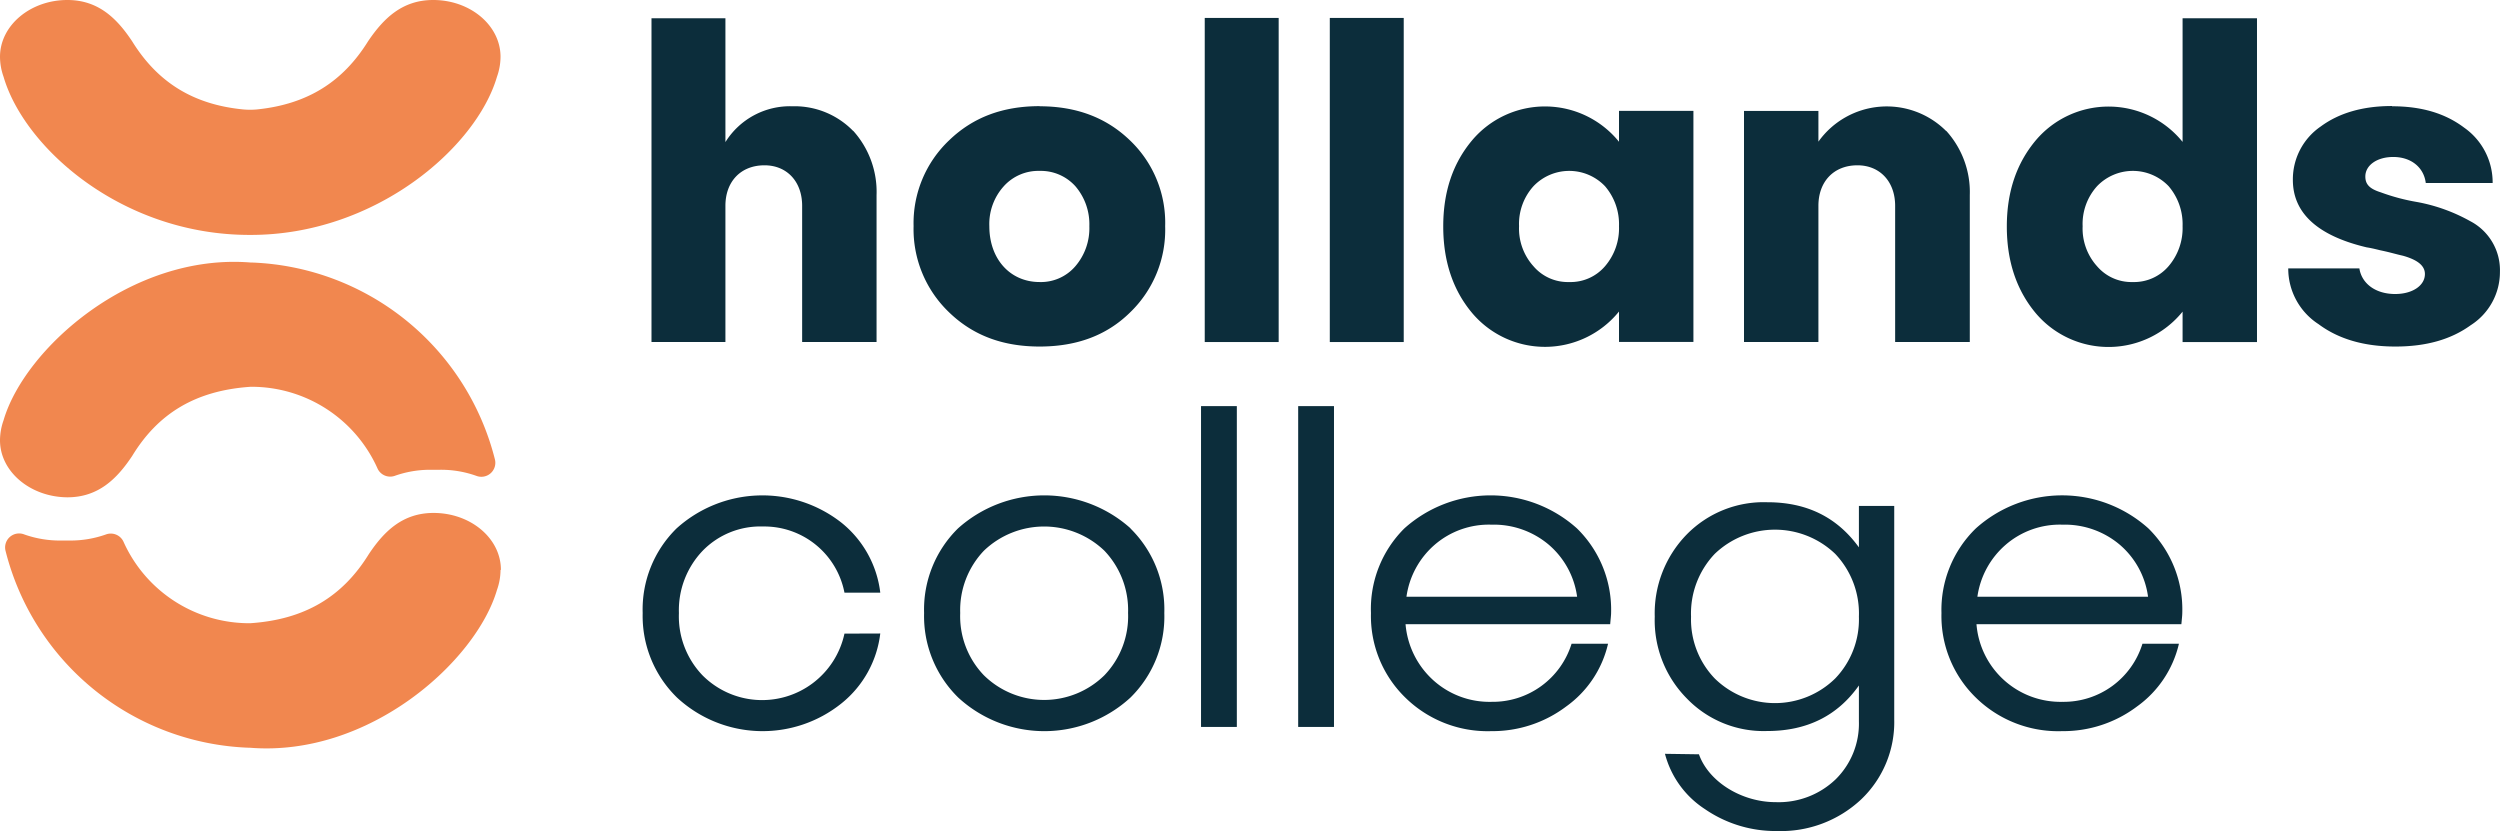 <svg xmlns:xlink="http://www.w3.org/1999/xlink" xmlns="http://www.w3.org/2000/svg" viewBox="0 0 411.21 136.69" width="411.21"  height="136.69" ><defs><style>.cls-1{fill:#0c2d3b;}.cls-2{fill:#f1874f;}</style></defs><g id="Laag_2" data-name="Laag 2"><g id="Laag_1-2" data-name="Laag 1"><path class="cls-1" d="M140.35,21.53a15,15,0,0,1,3.83,10.56V56.25H131.94V33.85c0-4-2.52-6.66-6.19-6.66-3.91,0-6.43,2.68-6.43,6.66v22.4H107.16V3h12.16V23.37a12.52,12.52,0,0,1,11-5.89,13.44,13.44,0,0,1,10,4.05"/><path class="cls-1" d="M171,28.11a7.65,7.65,0,0,0-5.89,2.52,9.27,9.27,0,0,0-2.38,6.58c0,5.43,3.45,9.18,8.27,9.18a7.45,7.45,0,0,0,5.88-2.6,9.58,9.58,0,0,0,2.3-6.58,9.58,9.58,0,0,0-2.3-6.58A7.64,7.64,0,0,0,171,28.11m0-10.63c6,0,10.93,1.83,14.83,5.58a18.71,18.71,0,0,1,5.82,14.15,18.87,18.87,0,0,1-5.82,14.23C182,55.19,177.06,57,171,57s-10.94-1.83-14.84-5.58a18.93,18.93,0,0,1-5.89-14.23,18.77,18.77,0,0,1,5.89-14.15c3.9-3.75,8.79-5.58,14.84-5.58"/><rect class="cls-1" x="198.16" y="2.95" width="12.16" height="53.31"/><rect class="cls-1" x="218.73" y="2.95" width="12.16" height="53.31"/><path class="cls-1" d="M258.11,46.39a7.44,7.44,0,0,0,5.89-2.6,9.58,9.58,0,0,0,2.3-6.58,9.58,9.58,0,0,0-2.3-6.58,8.13,8.13,0,0,0-11.77,0,9.26,9.26,0,0,0-2.37,6.58,9.26,9.26,0,0,0,2.37,6.58,7.42,7.42,0,0,0,5.88,2.6m8.19-28.15h12.24v38H266.3v-5a15.67,15.67,0,0,1-24.17.23c-3.14-3.75-4.74-8.49-4.74-14.23s1.6-10.4,4.74-14.15a15.67,15.67,0,0,1,24.17.23Z"/><path class="cls-1" d="M320.13,21.53A15,15,0,0,1,324,32.09V56.25H311.72V33.85c0-4-2.53-6.66-6.2-6.66-3.9,0-6.42,2.68-6.42,6.66v22.4H286.86v-38H299.1v5.05a13.81,13.81,0,0,1,21-1.76"/><path class="cls-1" d="M350.8,46.39a7.45,7.45,0,0,0,5.89-2.6A9.62,9.62,0,0,0,359,37.21a9.62,9.62,0,0,0-2.29-6.58,8.14,8.14,0,0,0-11.78,0,9.26,9.26,0,0,0-2.37,6.58,9.26,9.26,0,0,0,2.37,6.58,7.44,7.44,0,0,0,5.89,2.6M359,3h12.24V56.26H359v-5a15.67,15.67,0,0,1-24.17.23c-3.13-3.75-4.74-8.49-4.74-14.23s1.61-10.4,4.74-14.15a15.67,15.67,0,0,1,24.17.23Z"/><path class="cls-1" d="M393.46,17.48c4.82,0,8.72,1.15,11.86,3.52A11,11,0,0,1,410,30.1H399c-.31-2.53-2.37-4.28-5.35-4.28-2.68,0-4.59,1.37-4.59,3.21,0,1.22.61,2,2.52,2.6a33.27,33.27,0,0,0,6,1.6,28.39,28.39,0,0,1,8.72,3.14,9.09,9.09,0,0,1,4.9,8.34,10.38,10.38,0,0,1-4.82,8.79C403.1,55.87,399,57,394,57q-7.69,0-12.62-3.67a10.89,10.89,0,0,1-5-9.18h11.7c.38,2.45,2.6,4.21,5.89,4.21,2.83,0,4.89-1.38,4.89-3.29,0-1.45-1.37-2.37-3.59-3-1.38-.31-2-.54-3.83-.92-.91-.23-1.6-.38-2.14-.46-8.1-1.91-12.16-5.66-12.16-11.09a10.53,10.53,0,0,1,4.59-8.8c3-2.21,6.89-3.36,11.7-3.36"/><path class="cls-1" d="M144.79,104.2a17.35,17.35,0,0,1-6.35,11.47,20.71,20.71,0,0,1-27.07-.92,18.73,18.73,0,0,1-5.66-13.92,18.67,18.67,0,0,1,5.58-13.92A21.07,21.07,0,0,1,138.44,86a17.37,17.37,0,0,1,6.35,11.48H138.9A13.43,13.43,0,0,0,125.51,86.6a13.24,13.24,0,0,0-9.94,4,14.15,14.15,0,0,0-3.9,10.25,14,14,0,0,0,3.9,10.25,13.85,13.85,0,0,0,23.33-6.88Z"/><path class="cls-1" d="M161.84,90.58a14.15,14.15,0,0,0-3.9,10.25,14,14,0,0,0,3.9,10.25,14.14,14.14,0,0,0,19.81,0,14,14,0,0,0,3.9-10.25,14.15,14.15,0,0,0-3.9-10.25,14.32,14.32,0,0,0-19.81,0m24.09-3.67a18.67,18.67,0,0,1,5.58,13.92,18.67,18.67,0,0,1-5.58,13.92,20.92,20.92,0,0,1-28.3,0A18.73,18.73,0,0,1,152,100.83a18.7,18.7,0,0,1,5.58-13.92,21.26,21.26,0,0,1,28.38,0"/><rect class="cls-1" x="197.55" y="66.8" width="5.89" height="52.77"/><rect class="cls-1" x="213.53" y="66.8" width="5.89" height="52.77"/><path class="cls-1" d="M245.34,86.3A13.65,13.65,0,0,0,236,89.59a13.83,13.83,0,0,0-4.66,8.56h28.07a13.69,13.69,0,0,0-4.67-8.56,14,14,0,0,0-9.41-3.29m19.51,16.37H231.19a14,14,0,0,0,4.52,9.18,13.79,13.79,0,0,0,9.63,3.59,13.58,13.58,0,0,0,13.16-9.56h6a17.51,17.51,0,0,1-6.88,10.32,20.15,20.15,0,0,1-12.31,4.06,19.32,19.32,0,0,1-14.15-5.51,18.73,18.73,0,0,1-5.66-13.92A18.67,18.67,0,0,1,231,86.91a21.26,21.26,0,0,1,28.38,0A18.7,18.7,0,0,1,265,100.83c0,.38-.08,1-.15,1.84"/><path class="cls-1" d="M301.86,111.6a14,14,0,0,0,3.9-10.17,14.21,14.21,0,0,0-3.9-10.33,14.32,14.32,0,0,0-19.81,0,14.21,14.21,0,0,0-3.9,10.33,14,14,0,0,0,3.9,10.17,14.14,14.14,0,0,0,19.81,0m3.9-28.38h5.81v35.11a17.53,17.53,0,0,1-5.43,13.15,19.28,19.28,0,0,1-13.84,5.21,20.49,20.49,0,0,1-11.86-3.6,15.51,15.51,0,0,1-6.58-9.1l5.59.08c1.6,4.51,7,7.87,12.62,7.87a13.53,13.53,0,0,0,9.86-3.75,12.86,12.86,0,0,0,3.83-9.55v-5.89c-3.52,5-8.57,7.49-15.07,7.49a17.54,17.54,0,0,1-13.23-5.35,18.27,18.27,0,0,1-5.28-13.46,18.56,18.56,0,0,1,5.28-13.54,17.74,17.74,0,0,1,13.23-5.28c6.5,0,11.47,2.45,15.07,7.42Z"/><path class="cls-2" d="M82.33,93.76a9.93,9.93,0,0,1-.59,3.29c-3.44,11.71-21,27.52-40.64,25.94h-.18A42.88,42.88,0,0,1,.91,90.6,2.3,2.3,0,0,1,4,87.91a17.51,17.51,0,0,0,6,1h1.6a17.4,17.4,0,0,0,5.82-1,2.3,2.3,0,0,1,2.9,1.21,22.67,22.67,0,0,0,20.66,13.39h.18c9.06-.61,15.2-4.41,19.49-11.34,2.52-3.79,5.59-6.8,10.66-6.8,6.11,0,11.08,4.18,11.08,9.35"/><path class="cls-1" d="M339.25,86.3a13.63,13.63,0,0,0-9.33,3.29,13.84,13.84,0,0,0-4.67,8.56h28.07a13.64,13.64,0,0,0-4.66-8.56,14,14,0,0,0-9.41-3.29m19.5,16.37H325.1a13.87,13.87,0,0,0,14.15,12.77,13.56,13.56,0,0,0,13.15-9.56h6a17.57,17.57,0,0,1-6.89,10.32,20.13,20.13,0,0,1-12.31,4.06A19.34,19.34,0,0,1,325,114.75a18.73,18.73,0,0,1-5.66-13.92A18.67,18.67,0,0,1,325,86.91a21.24,21.24,0,0,1,28.37,0,18.67,18.67,0,0,1,5.58,13.92c0,.38-.07,1-.15,1.84"/><path class="cls-2" d="M0,72.42a10,10,0,0,1,.59-3.3C4,57.42,21.58,41.6,41.23,43.18h.18a42.87,42.87,0,0,1,40,32.4,2.3,2.3,0,0,1-3.06,2.69,17.28,17.28,0,0,0-6-1h-1.6a17.4,17.4,0,0,0-5.82,1A2.29,2.29,0,0,1,62.07,77,22.71,22.71,0,0,0,41.41,63.62h-.18C32.17,64.23,26,68,21.74,75c-2.52,3.79-5.59,6.8-10.66,6.8C5,81.76,0,77.58,0,72.42"/><path class="cls-2" d="M82.33,9.35a9.93,9.93,0,0,1-.59,3.29c-3.43,11.69-20.09,26.05-40.58,26C20.12,38.69,4,24.33.59,12.64A9.93,9.93,0,0,1,0,9.35C0,4.18,5,0,11.08,0c5.07,0,8.14,3,10.66,6.8C25.84,13.41,31.62,17.18,40,18a12.3,12.3,0,0,0,2.27,0c8.41-.86,14.19-4.63,18.29-11.24C63.11,3,66.18,0,71.25,0c6.11,0,11.08,4.18,11.08,9.35"/></g></g></svg>